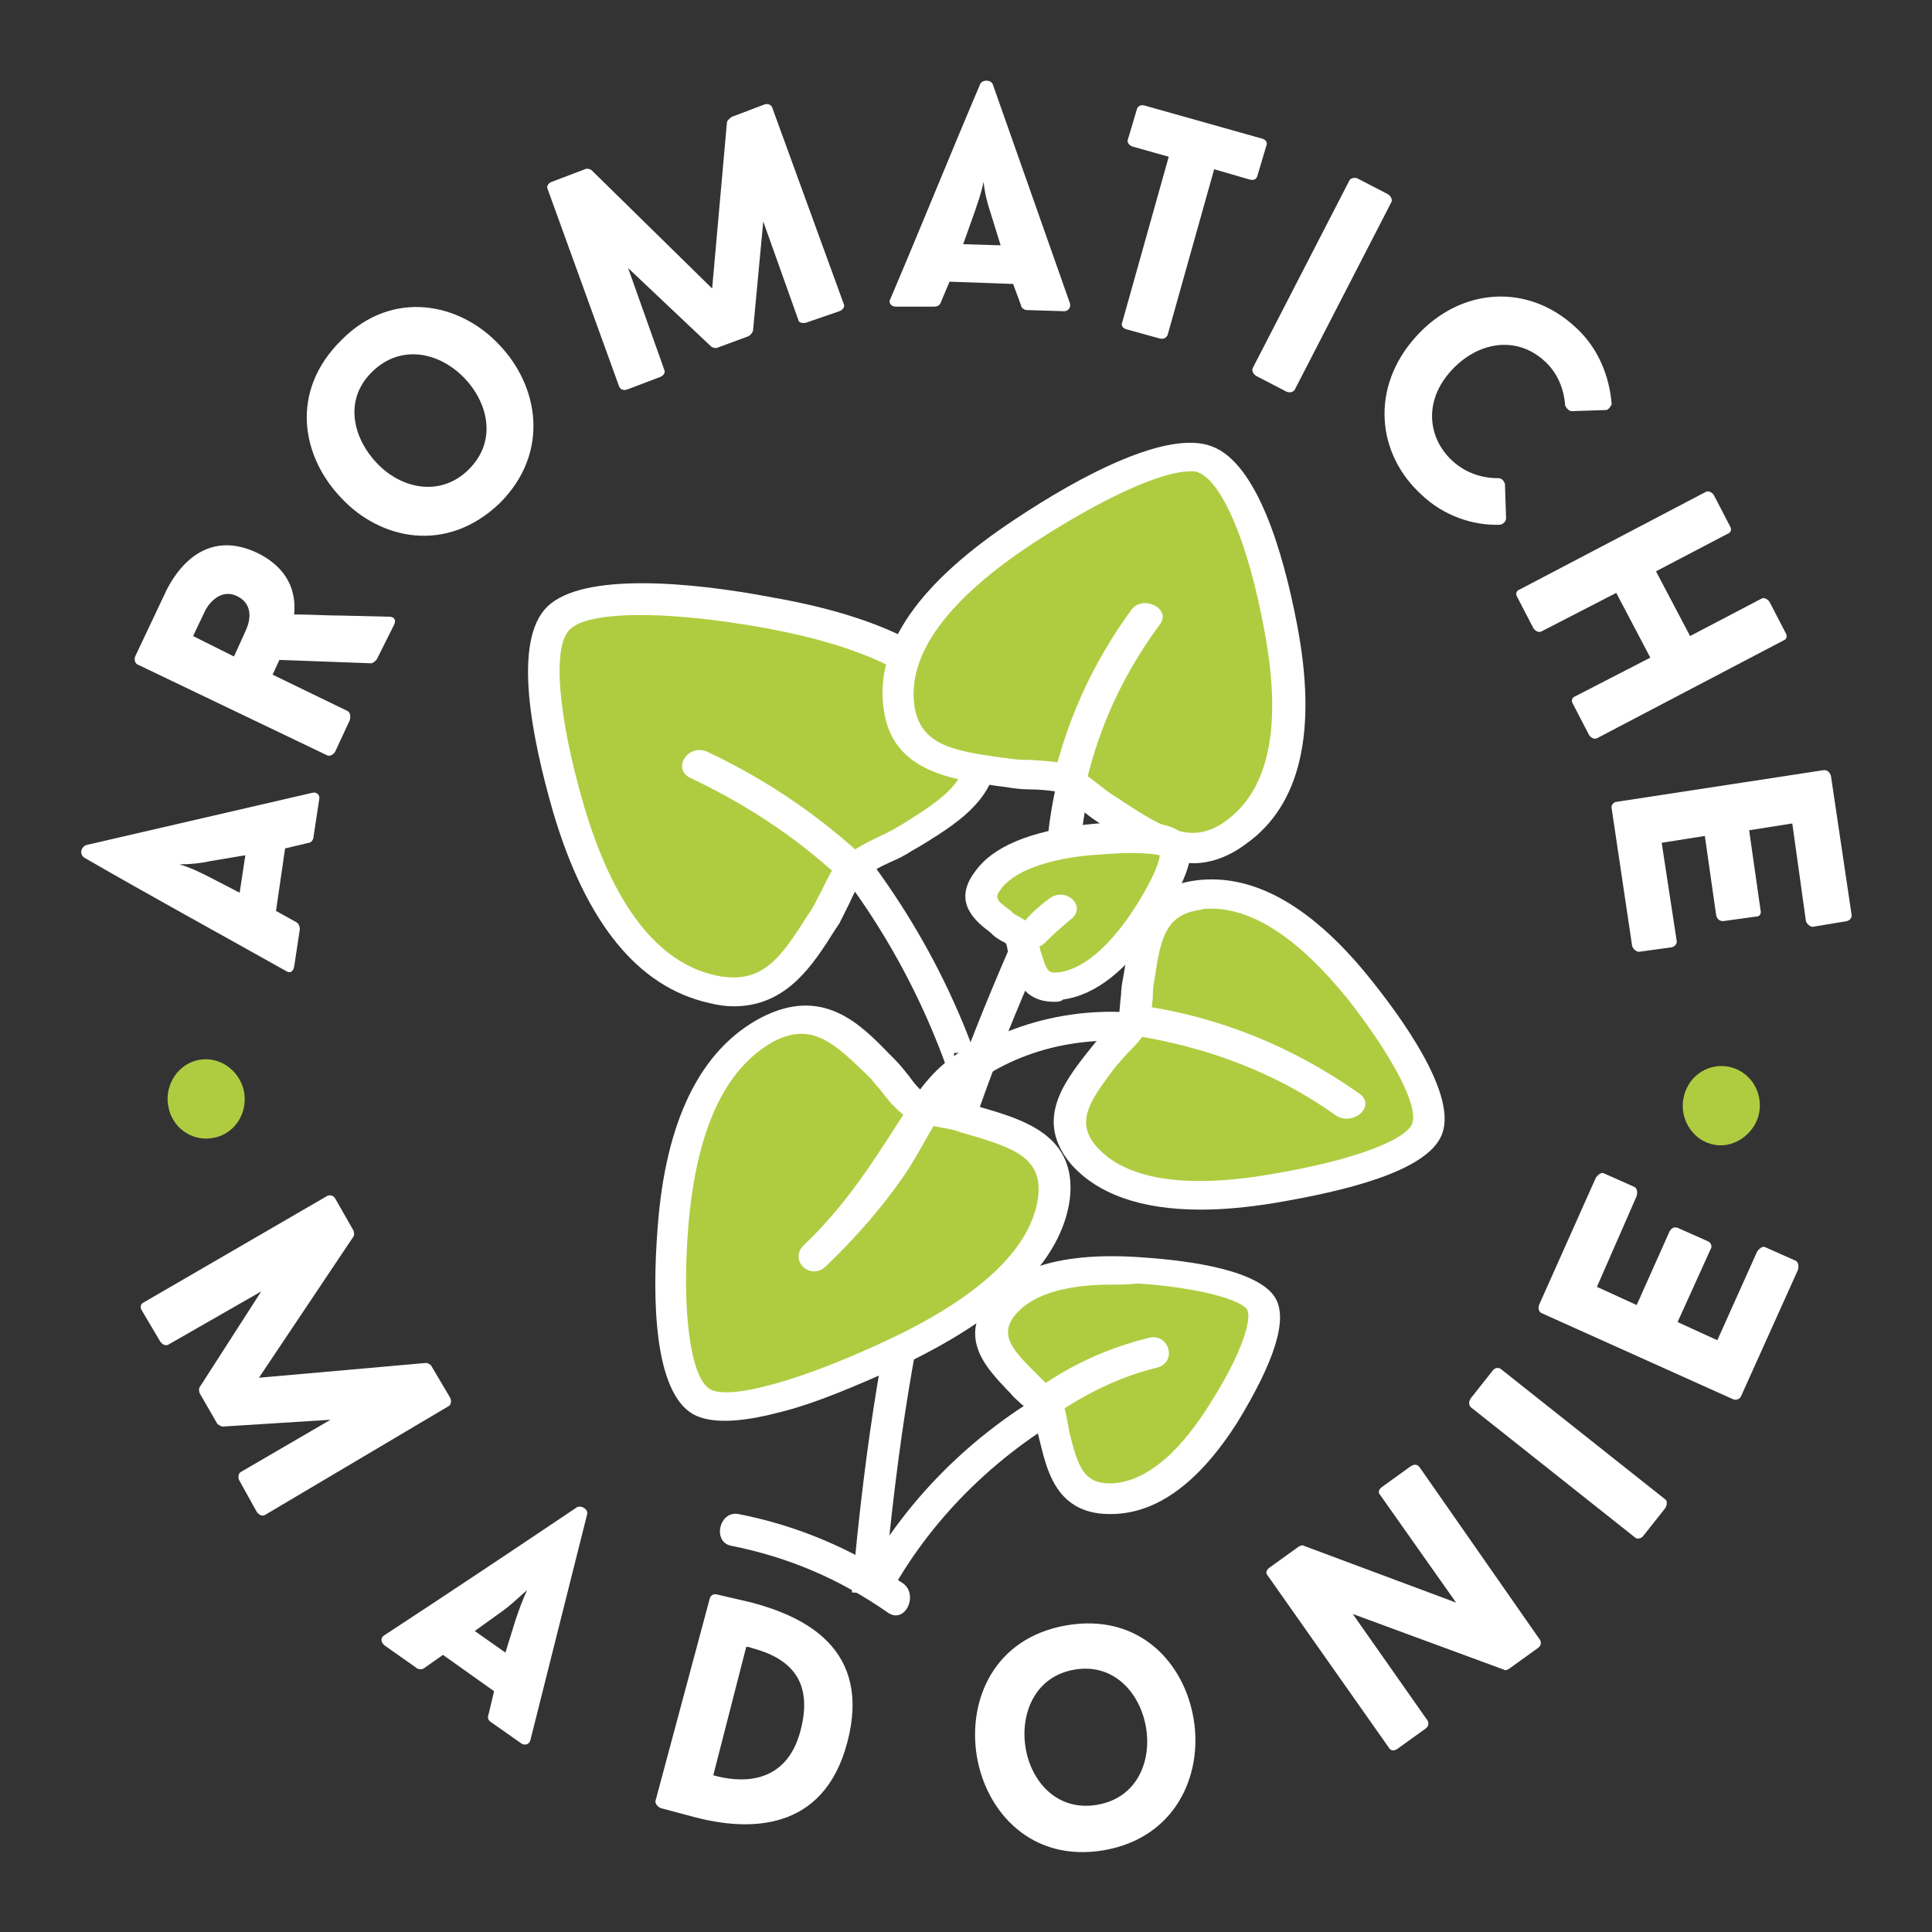 <?xml version="1.0" encoding="UTF-8"?> <svg xmlns="http://www.w3.org/2000/svg" xmlns:xlink="http://www.w3.org/1999/xlink" version="1.1" id="Livello_1" x="0px" y="0px" viewBox="0 0 170.1 170.1" style="enable-background:new 0 0 170.1 170.1;" xml:space="preserve"><rect x="0" y="0" width="170.1" height="170.1" fill="#333333" stroke="none"/> <style type="text/css"> .st0{fill:#FFFFFF;} .st1{fill:#AFCC41;} .st2{fill:#7D9729;} </style> <g> <path class="st0" d="M93.4,67.5c-1.4,5.2-1.7,10.5-1,15.7c0.2,1.7,3.1,1.4,2.9-0.4c-0.7-5-0.3-10,1-15 C96.8,66.1,93.9,65.8,93.4,67.5L93.4,67.5z"></path> </g> <g> <path class="st1" d="M14.8,97.3c-0.3-1.8,0.9-3.7,2.8-4c1.9-0.3,3.6,1.1,3.9,2.9c0.3,1.9-0.9,3.7-2.8,4 C16.9,100.5,15.1,99.3,14.8,97.3z"></path> <path class="st0" d="M23.3,133.4c-0.2,0.1-0.5,0-0.7-0.3l-1.5-2.7c-0.2-0.3-0.1-0.7,0.1-0.8l7.9-4.6c-3.2,0.2-6.3,0.4-9.5,0.6 c-0.1,0-0.5-0.2-0.5-0.3l-1.5-2.6c-0.1-0.2-0.1-0.5,0-0.6l0,0l5.4-8.4l-8.2,4.7c-0.2,0.1-0.5,0-0.7-0.3l-1.6-2.7 c-0.2-0.3-0.1-0.6,0.1-0.7l16.2-9.4c0.2-0.1,0.5-0.1,0.7,0.2l1.6,2.8c0.1,0.2,0.1,0.5,0,0.6l-8.3,12.4l14.7-1.3 c0.2,0,0.5,0.2,0.5,0.3l1.6,2.7c0.2,0.3,0.1,0.7-0.1,0.8L23.3,133.4z"></path> <path class="st0" d="M43.5,148.9l-4.5-3.2l-1.7,1.2l0,0c-0.2,0.1-0.5,0.1-0.7-0.1l-2.7-1.9c-0.4-0.3-0.4-0.7-0.1-0.9 c5.5-3.6,11.5-7.6,17-11.3c0.4-0.2,1,0.2,0.9,0.6l-5,19.9c-0.1,0.4-0.5,0.5-0.8,0.3l-2.7-1.9c-0.2-0.1-0.3-0.4-0.2-0.6l0,0 L43.5,148.9z M41.8,143.6l2.7,1.9l0.9-2.9c0.3-0.9,0.6-1.7,1-2.6c-0.8,0.7-1.4,1.3-2.1,1.8L41.8,143.6z"></path> <path class="st0" d="M66.2,141.1c4.5,1.2,10.6,4,8.4,12.3c-2.1,8-8.8,7.8-13.4,6.6l-3-0.8c-0.3-0.1-0.5-0.4-0.5-0.6l4.8-17.9 c0.1-0.3,0.4-0.4,0.7-0.3L66.2,141.1z M62.8,156.3c2.1,0.6,6.4,1.1,7.7-4c1.1-4.3-0.9-6.3-4.3-7.2c-0.3-0.1-0.2-0.1-0.5-0.1 L62.8,156.3z"></path> <path class="st0" d="M105.1,151.4c0.8,4.9-1.6,10.4-7.9,11.5c-6.4,1.1-10.4-3.4-11.2-8.3c-0.8-4.9,1.5-10.4,7.9-11.5 C100.3,142,104.3,146.4,105.1,151.4z M100.9,152.1c-0.5-3-2.8-5.7-6.3-5.1c-3.5,0.6-4.8,3.9-4.3,6.9c0.5,3,2.8,5.6,6.3,5 C100.1,158.3,101.4,155.1,100.9,152.1z"></path> <path class="st0" d="M135.6,144.4c0.1,0.2,0.1,0.5-0.2,0.7l-2.5,1.8c-0.1,0.1-0.4,0.2-0.5,0.1l-13.3-4.9l6.6,9.4 c0.1,0.2,0.1,0.5-0.2,0.7l-2.5,1.8c-0.3,0.2-0.6,0.1-0.7-0.1l-10.7-15.2c-0.2-0.2-0.1-0.5,0.2-0.7l2.5-1.8c0.1-0.1,0.4-0.2,0.5-0.1 l13.4,5l-6.7-9.5c-0.2-0.2-0.1-0.5,0.2-0.7l2.5-1.8c0.3-0.2,0.6-0.2,0.8,0.1L135.6,144.4z"></path> <path class="st0" d="M129.5,123.9c-0.2-0.2-0.2-0.5,0-0.8l1.9-2.4c0.2-0.3,0.5-0.3,0.7-0.2l14.5,11.5c0.2,0.1,0.2,0.5,0,0.8 l-1.9,2.4c-0.2,0.3-0.6,0.3-0.7,0.2L129.5,123.9z"></path> <path class="st0" d="M140.6,113.3l3.5,1.6l2.9-6.5c0.2-0.3,0.4-0.4,0.7-0.3l2.7,1.2c0.2,0.1,0.4,0.4,0.2,0.7l-2.9,6.4l3.5,1.6 l3.5-7.8c0.2-0.3,0.5-0.5,0.7-0.4l2.7,1.2c0.2,0.1,0.3,0.4,0.2,0.8l-5,11.1c-0.1,0.3-0.5,0.4-0.7,0.3l-16.9-7.6 c-0.2-0.1-0.3-0.4-0.2-0.7l5-11.2c0.2-0.3,0.5-0.5,0.7-0.4l2.7,1.2c0.2,0.1,0.3,0.4,0.2,0.8L140.6,113.3z"></path> <path class="st1" d="M154.9,97.9c-0.3,1.8-2.1,3.2-3.9,2.9c-1.9-0.3-3.1-2.2-2.8-4c0.3-1.9,2-3.2,3.9-2.9 C153.9,94.2,155.2,95.9,154.9,97.9z"></path> </g> <g> <path class="st0" d="M25.1,74.7l-0.8,5.5l1.8,1h0c0.2,0.1,0.3,0.4,0.3,0.6l-0.5,3.3c-0.1,0.5-0.4,0.6-0.7,0.4 c-5.7-3.2-12.1-6.7-17.8-10c-0.4-0.3-0.3-0.9,0.2-1.1l19.9-4.6c0.4-0.1,0.7,0.2,0.6,0.6l-0.5,3.3c0,0.2-0.2,0.5-0.4,0.5h0 L25.1,74.7z M21.1,78.6l0.5-3.3l-3,0.5c-0.9,0.2-1.8,0.3-2.8,0.3c1,0.3,1.8,0.7,2.6,1.1L21.1,78.6z"></path> <path class="st0" d="M24.6,58.1L24,59.4l6.6,3.2c0.2,0.1,0.3,0.4,0.2,0.8l-1.3,2.8c-0.2,0.3-0.5,0.4-0.7,0.3l-16.7-8 c-0.2-0.1-0.3-0.4-0.2-0.7l2.6-5.5c0.5-1.1,3-6.1,8.2-3.6c2.6,1.3,3.4,3.3,3.2,5.4c1.4,0,3,0.1,4.3,0.1l4.1,0.1 c0.4,0,0.6,0.3,0.4,0.7l-1.5,3c-0.1,0.2-0.4,0.4-0.5,0.4L24.6,58.1z M20.6,57.8l1-2.2c0.3-0.6,0.9-2.3-0.7-3.1 c-1.6-0.8-2.7,0.9-2.9,1.4L17,56L20.6,57.8z"></path> <path class="st0" d="M43.9,30.3c3.5,3.6,4.6,9.5,0.1,14c-4.7,4.5-10.5,3.2-13.9-0.4c-3.5-3.6-4.7-9.4,0-14 C34.6,25.4,40.5,26.7,43.9,30.3z M40.9,33.3c-2.1-2.2-5.5-3.1-8.1-0.6c-2.6,2.5-1.7,5.9,0.4,8.1c2.1,2.2,5.5,3,8,0.6 C43.8,38.9,43,35.5,40.9,33.3z"></path> <path class="st0" d="M74.3,26.8c0.1,0.2-0.1,0.5-0.4,0.6l-2.9,1c-0.3,0.1-0.7,0-0.7-0.2l-3.1-8.7l-0.9,9.6c0,0.1-0.2,0.4-0.4,0.5 l-2.7,1c-0.2,0.1-0.5,0-0.6-0.1l-7.3-6.9l3.2,9c0.1,0.2-0.1,0.5-0.4,0.6l-2.9,1.1c-0.3,0.1-0.6,0-0.7-0.3l-6.3-17.4 c-0.1-0.2,0.1-0.5,0.4-0.6l2.9-1.1c0.2-0.1,0.5,0,0.6,0.1l10.6,10.4l1.3-14.6c0-0.2,0.3-0.4,0.4-0.5l2.9-1.1c0.3-0.1,0.6,0,0.7,0.3 L74.3,26.8z"></path> <path class="st0" d="M89.2,25l-5.6-0.2l-0.8,1.9v0c-0.1,0.2-0.3,0.3-0.6,0.3L78.9,27c-0.5,0-0.7-0.4-0.5-0.7 c2.6-6.1,5.3-12.8,7.9-18.9c0.2-0.4,0.9-0.4,1.1,0l6.8,19.3c0.1,0.3-0.1,0.7-0.5,0.7l-3.3-0.1c-0.2,0-0.5-0.2-0.5-0.4v0L89.2,25z M84.8,21.5l3.3,0.1l-0.9-2.9c-0.3-0.9-0.5-1.7-0.6-2.7c-0.2,1-0.5,1.8-0.8,2.7L84.8,21.5z"></path> <path class="st0" d="M110.7,15.5c-0.1,0.3-0.3,0.4-0.7,0.3l-3.1-0.9l-4.1,14.6c-0.1,0.2-0.3,0.4-0.7,0.3l-2.9-0.8 c-0.4-0.1-0.5-0.4-0.4-0.6l4.1-14.6l-3.2-0.9c-0.3-0.1-0.5-0.4-0.4-0.6l0.8-2.7c0.1-0.3,0.4-0.4,0.7-0.3l10.3,2.9 c0.4,0.1,0.5,0.4,0.4,0.6L110.7,15.5z"></path> <path class="st0" d="M118.8,15.9c0.1-0.2,0.4-0.3,0.7-0.2l2.7,1.4c0.3,0.2,0.4,0.5,0.3,0.7L114,34.3c-0.1,0.2-0.4,0.3-0.7,0.2 l-2.7-1.4c-0.3-0.2-0.4-0.5-0.3-0.7L118.8,15.9z"></path> <path class="st0" d="M131.9,42.1c0.3,0,0.5,0.2,0.6,0.5l0.1,3c0,0.3-0.2,0.5-0.5,0.6c-2.4,0.1-5-0.8-6.9-2.6c-4-3.6-4.6-9.5-0.5-14 c3.9-4.3,9.8-4.7,14-0.8c2,1.8,3,4.3,3.2,6.8c-0.1,0.2-0.3,0.5-0.5,0.5l-3,0.1c-0.3,0-0.5-0.3-0.6-0.5c-0.1-1.5-0.7-2.9-1.8-3.9 c-2.5-2.3-5.9-1.7-8.2,0.8c-2.5,2.7-2.1,6,0.1,8C129,41.6,130.4,42.1,131.9,42.1z"></path> <path class="st0" d="M157.2,55.7c0.2,0.3,0.1,0.6-0.2,0.7L140.6,65c-0.2,0.1-0.5,0-0.7-0.3l-1.4-2.7c-0.2-0.3-0.1-0.6,0.2-0.7 l6.6-3.4l-3-5.7l-6.6,3.4c-0.2,0.1-0.5,0-0.7-0.3l-1.4-2.7c-0.2-0.3-0.1-0.6,0.2-0.7l16.4-8.6c0.2-0.1,0.5,0,0.7,0.3l1.4,2.7 c0.2,0.3,0.1,0.6-0.2,0.7l-6.3,3.3l3,5.7l6.3-3.3c0.2-0.1,0.5,0,0.7,0.3L157.2,55.7z"></path> <path class="st0" d="M157.8,72.5l-3.8,0.6l1,7c0.1,0.4-0.1,0.6-0.4,0.6l-2.9,0.4c-0.2,0-0.5-0.1-0.6-0.5l-1-7l-3.8,0.6l1.3,8.5 c0.1,0.4-0.1,0.6-0.4,0.7l-2.9,0.4c-0.2,0-0.5-0.2-0.6-0.5l-1.8-12.1c-0.1-0.3,0.2-0.6,0.4-0.6l18.3-2.8c0.3,0,0.5,0.2,0.6,0.5 l1.8,12.1c0.1,0.4-0.1,0.6-0.4,0.7l-3,0.5c-0.2,0-0.5-0.2-0.6-0.5L157.8,72.5z"></path> </g> <path class="st0" d="M84,92.7h1.8c-3.6-9.9-9.7-19-17.7-26.4l-2,1.8c8.4,7.7,14.5,17.3,17.9,27.8L84,92.7L84,92.7z"></path> <path class="st0" d="M77.8,140.4c2.4-26.9,6.8-40.9,15.2-59.4l-2.6-1c-8.4,18.8-13,32.9-15.4,60.2L77.8,140.4z"></path> <path class="st2" d="M110.9,55.8c-0.1,0-0.1,0.1,0,0.1C111,55.9,111,55.8,110.9,55.8z"></path> <g> <path class="st0" d="M78.1,140.8l-2.5-1.2c3.9-7.3,9.9-13.4,17.5-17.6l1.5,2.2C87.5,128.2,81.8,133.9,78.1,140.8z"></path> </g> <g> <path class="st1" d="M50.1,71.2c-0.5-1.8-4-13.8-0.8-16.9c3.2-3.2,16.6-0.8,18.5-0.5C74.4,55,83.7,57.6,86,64.3 c1.7,4.9-2.6,7.2-6.5,9.6c-1.4,0.8-3.2,1.5-4.4,2.5c-1,1.2-1.6,2.9-2.4,4.2c-2.3,3.7-4.5,7.8-10,6.6C55.3,85.5,51.8,77.2,50.1,71.2 z"></path> <path class="st0" d="M64.6,88.6c-0.7,0-1.4-0.1-2.2-0.3c-6.2-1.4-10.8-7-13.7-16.8l0,0c-1.9-6.6-3.6-15.1-0.5-18.1 c3.1-3,12.5-2.2,19.8-0.8c10.9,1.9,17.4,5.7,19.3,11.3c1.9,5.6-2.7,8.4-6.3,10.6l-0.7,0.4c-0.6,0.4-1.2,0.7-1.9,1 c-0.9,0.4-1.8,0.9-2.4,1.4c-0.4,0.5-0.8,1.3-1.2,2.2c-0.3,0.6-0.6,1.2-0.9,1.8l-0.4,0.6C71.6,84.9,69.3,88.6,64.6,88.6z M51.4,70.9 c2.6,8.8,6.5,13.9,11.7,15c4,0.8,5.6-1.5,8-5.3l0.4-0.6c0.3-0.5,0.5-1,0.8-1.5c0.5-1,0.9-2,1.7-2.8c1.1-0.9,2.1-1.4,3.1-1.9 c0.6-0.3,1.1-0.5,1.6-0.8l0.7-0.4c4-2.5,6.5-4.2,5.2-7.7c-1.6-4.6-7.4-7.8-17.2-9.6c-8.8-1.6-15.6-1.5-17.2,0.1 C48.6,56.8,49.1,63,51.4,70.9L51.4,70.9z"></path> </g> <g> <g> <path class="st1" d="M107.7,124.6c0.6-0.9,4.7-7.4,3.4-9.7c-1.3-2.3-9.5-2.9-10.7-3c-4.1-0.3-9.9-0.1-12.4,3.4 c-1.8,2.6,0.3,4.6,2.1,6.5c0.6,0.7,1.6,1.3,2.1,2.1c0.4,0.9,0.4,1.9,0.7,2.8c0.7,2.5,1.3,5.2,4.7,5.3 C102.1,132.1,105.6,127.8,107.7,124.6z"></path> <path class="st0" d="M97.8,133.3c-0.1,0-0.2,0-0.3,0c-4.2-0.1-5.2-3.4-5.8-5.8l-0.1-0.4c-0.1-0.4-0.2-0.8-0.3-1.2 c-0.1-0.5-0.2-1-0.4-1.4c-0.1-0.2-0.5-0.5-1-0.9c-0.3-0.3-0.7-0.6-0.9-0.9l-0.3-0.3c-1.8-1.9-4.2-4.4-1.9-7.7 c2.2-3.1,6.8-4.5,13.7-4c4.6,0.3,10.4,1.2,11.8,3.6c1.1,1.9-0.1,5.6-3.4,11l0,0C105.5,130.6,101.8,133.3,97.8,133.3z M97.9,113.1 c-4.4,0-7.3,1-8.7,2.9c-1,1.5-0.3,2.6,1.7,4.6l0.3,0.3c0.2,0.2,0.5,0.5,0.7,0.7c0.5,0.4,1.1,0.9,1.5,1.5c0.4,0.9,0.5,1.6,0.6,2.2 c0.1,0.3,0.1,0.7,0.2,1l0.1,0.4c0.7,2.7,1.3,3.8,3.2,3.9c2.9,0.1,6-2.2,8.9-6.8l0,0c3.2-5,3.8-7.8,3.4-8.5 c-0.5-0.8-3.9-1.9-9.6-2.3C99.4,113.1,98.6,113.1,97.9,113.1z"></path> </g> <g> <path class="st0" d="M101.1,117.8c-3.6,0.9-6.9,2.4-9.8,4.5c-1.5,1,0,3.4,1.5,2.3c2.8-1.9,5.8-3.4,9.1-4.2 C103.7,119.9,102.9,117.3,101.1,117.8L101.1,117.8z"></path> </g> </g> <g> <path class="st1" d="M112.8,55.2c-0.3-1.7-2.5-13.2-6.6-14.8c-4.1-1.5-14.5,5.3-16,6.3c-5.2,3.4-12,9-11,15.5 c0.7,4.8,5.4,5.2,9.6,5.8c1.5,0.2,3.3,0.1,4.9,0.5c1.4,0.7,2.6,1.9,3.9,2.7c3.5,2.3,7.2,5,11.3,2C114.4,69.3,113.8,60.9,112.8,55.2 z"></path> <path class="st0" d="M105.1,76c-2.9,0-5.5-1.7-7.8-3.2l-0.6-0.4c-0.5-0.3-1-0.7-1.6-1.2c-0.7-0.6-1.4-1.1-2.1-1.5 c-0.5-0.1-1.5-0.2-2.4-0.2c-0.7,0-1.4-0.1-2-0.2l-0.8-0.1c-4.1-0.6-9.3-1.3-10-6.8c-0.8-5.5,3.1-11.1,11.6-16.7 c5.7-3.8,13.4-7.9,17.3-6.4c4,1.5,6.3,9.4,7.5,15.7l0,0c1.8,9.4,0.3,15.9-4.5,19.3C108.1,75.5,106.5,76,105.1,76z M104.8,41.5 c-2.6,0-7.8,2.4-13.8,6.3c-7.6,5-11.1,9.8-10.5,14.3c0.5,3.4,3.2,4,7.7,4.6l0.8,0.1c0.5,0.1,1.1,0.1,1.7,0.1 c1.1,0.1,2.2,0.1,3.3,0.4c1.3,0.6,2.1,1.3,2.9,1.9c0.5,0.4,0.9,0.7,1.4,1l0.6,0.4c3.7,2.4,6.1,3.8,9,1.7c3.9-2.8,5-8.5,3.4-16.9 l0,0c-1.4-7.6-3.7-13-5.8-13.8C105.4,41.5,105.1,41.5,104.8,41.5z"></path> </g> <g> <path class="st0" d="M99.6,53.7c-3.2,4.4-5.4,9.1-6.7,14.2c-0.4,1.7,2.4,2.4,2.8,0.7c1.2-4.9,3.3-9.4,6.4-13.6 C103.2,53.6,100.6,52.3,99.6,53.7L99.6,53.7z"></path> </g> <g> <path class="st0" d="M86.5,94.9l-1.6-2.1c5.5-3.6,13-4.7,19.4-2.8l-0.8,2.4C97.8,90.8,91.3,91.7,86.5,94.9z"></path> </g> <g> <g> <path class="st1" d="M112.1,104.7c1.6-0.3,12.1-2,13.5-5.1c1.4-3.2-4.9-11.1-5.8-12.3c-3.1-3.9-8.3-9.2-14.2-8.5 c-4.4,0.5-4.8,4.1-5.3,7.4c-0.2,1.2-0.1,2.6-0.5,3.7c-0.6,1.1-1.8,2-2.5,3c-2.1,2.7-4.6,5.5-1.8,8.7 C99.1,106,106.8,105.5,112.1,104.7z"></path> <path class="st0" d="M105.7,106.5c-5.3,0-9.1-1.4-11.4-4c-3.2-3.8-0.7-7.1,1.4-9.8l0.4-0.5c0.3-0.4,0.7-0.8,1.1-1.2 c0.5-0.5,1-1.1,1.3-1.6c0.1-0.4,0.1-1.1,0.2-1.8c0-0.5,0.1-1.1,0.2-1.6l0.1-0.6c0.5-3.1,1.2-7.3,6.4-7.9c5.1-0.6,10.3,2.4,15.5,9 c3.5,4.4,7.4,10.4,6,13.5c-1.4,3.2-8.7,4.9-14.6,5.9l0,0C109.9,106.3,107.7,106.5,105.7,106.5z M106.6,80c-0.3,0-0.6,0-0.9,0.1 c-3,0.4-3.5,2.4-4,5.8l-0.1,0.6c-0.1,0.4-0.1,0.9-0.1,1.3c-0.1,0.8-0.1,1.7-0.4,2.6c-0.5,1-1.2,1.7-1.8,2.3 c-0.3,0.3-0.6,0.7-0.9,1L98,94.2c-2.1,2.8-3.3,4.6-1.5,6.7c2.5,2.9,7.7,3.8,15.3,2.5l0,0c7.8-1.3,11.9-3.1,12.5-4.4 c0.7-1.5-1.7-6-5.6-11C114.4,82.7,110.4,80,106.6,80z"></path> </g> <g> <path class="st0" d="M119.7,96.3c-5.8-4.1-12.3-6.8-19.5-7.8c-1.8-0.3-2.6,2.3-0.8,2.6c6.7,1,12.9,3.3,18.2,7.1 C119.1,99.2,121.2,97.4,119.7,96.3L119.7,96.3z"></path> </g> </g> <g> <path class="st1" d="M59.3,108c-0.1,1.7-1,13.3,2.5,15.3c3.5,2,15-3.4,16.7-4.2c5.7-2.7,13.5-7.3,14.3-13.8c0.6-4.8-3.8-5.8-7.6-7 c-1.4-0.4-3.1-0.5-4.4-1.1c-1.2-0.8-2-2.2-3-3.2c-2.8-2.7-5.5-5.9-10.2-3.4C61.3,94,59.7,102.3,59.3,108z"></path> <path class="st0" d="M68.4,124.4c-3.1,0.8-5.8,1-7.4,0.1c-3.4-2-3.6-10-3.1-16.4l0,0c0.7-9.5,3.8-15.7,9.1-18.5 c5.4-2.8,8.7,0.5,11.3,3.2l0.5,0.5c0.4,0.4,0.8,0.9,1.2,1.4c0.5,0.7,1,1.3,1.6,1.7c0.5,0.2,1.3,0.4,2.2,0.5 c0.6,0.1,1.3,0.3,1.9,0.4l0.7,0.2c3.8,1.1,8.4,2.5,7.8,8C93.5,111,88.4,116,79,120.4C75.6,121.9,71.8,123.6,68.4,124.4z M60.6,108 c-0.6,7.5,0.2,13.3,1.9,14.3c1.7,1,7.9-0.7,15.4-4.2c8.4-3.9,12.9-8.2,13.5-12.7c0.4-3.4-2-4.3-6.1-5.5l-0.7-0.2 c-0.5-0.2-1-0.3-1.6-0.4c-1-0.2-2.1-0.4-3-0.8c-1-0.7-1.7-1.5-2.3-2.3c-0.3-0.4-0.7-0.8-1-1.2l-0.5-0.5c-2.9-2.8-4.8-4.5-8.1-2.8 C63.8,94.1,61.3,99.5,60.6,108L60.6,108z"></path> </g> <g> <g> <path class="st1" d="M100.7,81.1c0.4-0.7,3.4-5.2,2.6-6.5c-0.9-1.3-6.6-0.7-7.5-0.6c-2.9,0.3-7,1.1-8.8,3.6 c-1.3,1.8,0.1,2.8,1.4,3.8c0.4,0.4,1.1,0.6,1.5,1.1c0.3,0.5,0.3,1.2,0.4,1.7c0.5,1.5,0.8,3.1,3.2,2.7 C96.7,86.5,99.2,83.3,100.7,81.1z"></path> <path class="st0" d="M92.8,88.2c-2.8,0-3.4-2.2-3.8-3.5l-0.1-0.3c-0.1-0.3-0.1-0.5-0.2-0.8c0-0.2-0.1-0.4-0.1-0.5 c-0.1-0.1-0.3-0.2-0.5-0.3c-0.3-0.2-0.5-0.3-0.7-0.5l-0.2-0.2c-1.2-0.9-3.4-2.6-1.4-5.3c1.6-2.3,4.9-3.6,9.8-4.2 c7.5-0.8,8.4,0.6,8.8,1.2c0.4,0.5,1.4,1.9-2.6,7.8c-2.6,3.8-5.3,6-8.2,6.4C93.4,88.2,93.1,88.2,92.8,88.2z M99.5,75.1 c-0.9,0-2.1,0.1-3.6,0.2c-4,0.4-6.7,1.5-7.8,3c-0.5,0.7-0.5,0.9,0.9,1.9l0.2,0.2c0.1,0.1,0.3,0.2,0.5,0.3c0.4,0.2,0.8,0.5,1.2,0.9 l0.2,0.2c0.3,0.5,0.3,1,0.4,1.4c0,0.2,0.1,0.3,0.1,0.5l0.1,0.3c0.5,1.6,0.6,1.7,1.6,1.6c2-0.3,4.2-2.1,6.3-5.2l0,0 c1.8-2.7,2.5-4.5,2.5-5.1C101.7,75.2,100.9,75.1,99.5,75.1z"></path> </g> </g> <g> <path class="st0" d="M92.4,79.1c-0.8,0.6-1.5,1.2-2.1,1.9c-1.3,1.4,0.6,3.3,1.8,1.9c0.7-0.7,1.4-1.3,2.1-1.9 C95.8,79.9,93.9,78,92.4,79.1L92.4,79.1z"></path> </g> <path class="st0" d="M74.8,75.9h1.7c-4.1-3.9-8.9-7.2-14.2-9.7c-1.7-0.8-3.2,1.5-1.5,2.3c5.3,2.5,10,5.7,14,9.6V75.9z"></path> <path class="st0" d="M86.4,91.7c-2.4,0.9-4.3,2.6-5.8,4.8c-3.1,4.7-5.5,9-9.8,13.1c-1.4,1.3,0.5,3.2,1.9,1.9c2.6-2.5,4.9-5.1,6.9-8 c2-2.9,3.5-7.1,6.8-9V91.7z"></path> <g> <path class="st0" d="M79.5,139.4c-4.4-3-9.3-5.1-14.5-6.1c-1.7-0.3-2.3,2.5-0.6,2.8c5,1,9.5,2.9,13.8,5.9 C79.7,143,80.9,140.4,79.5,139.4L79.5,139.4z"></path> </g> </svg> 